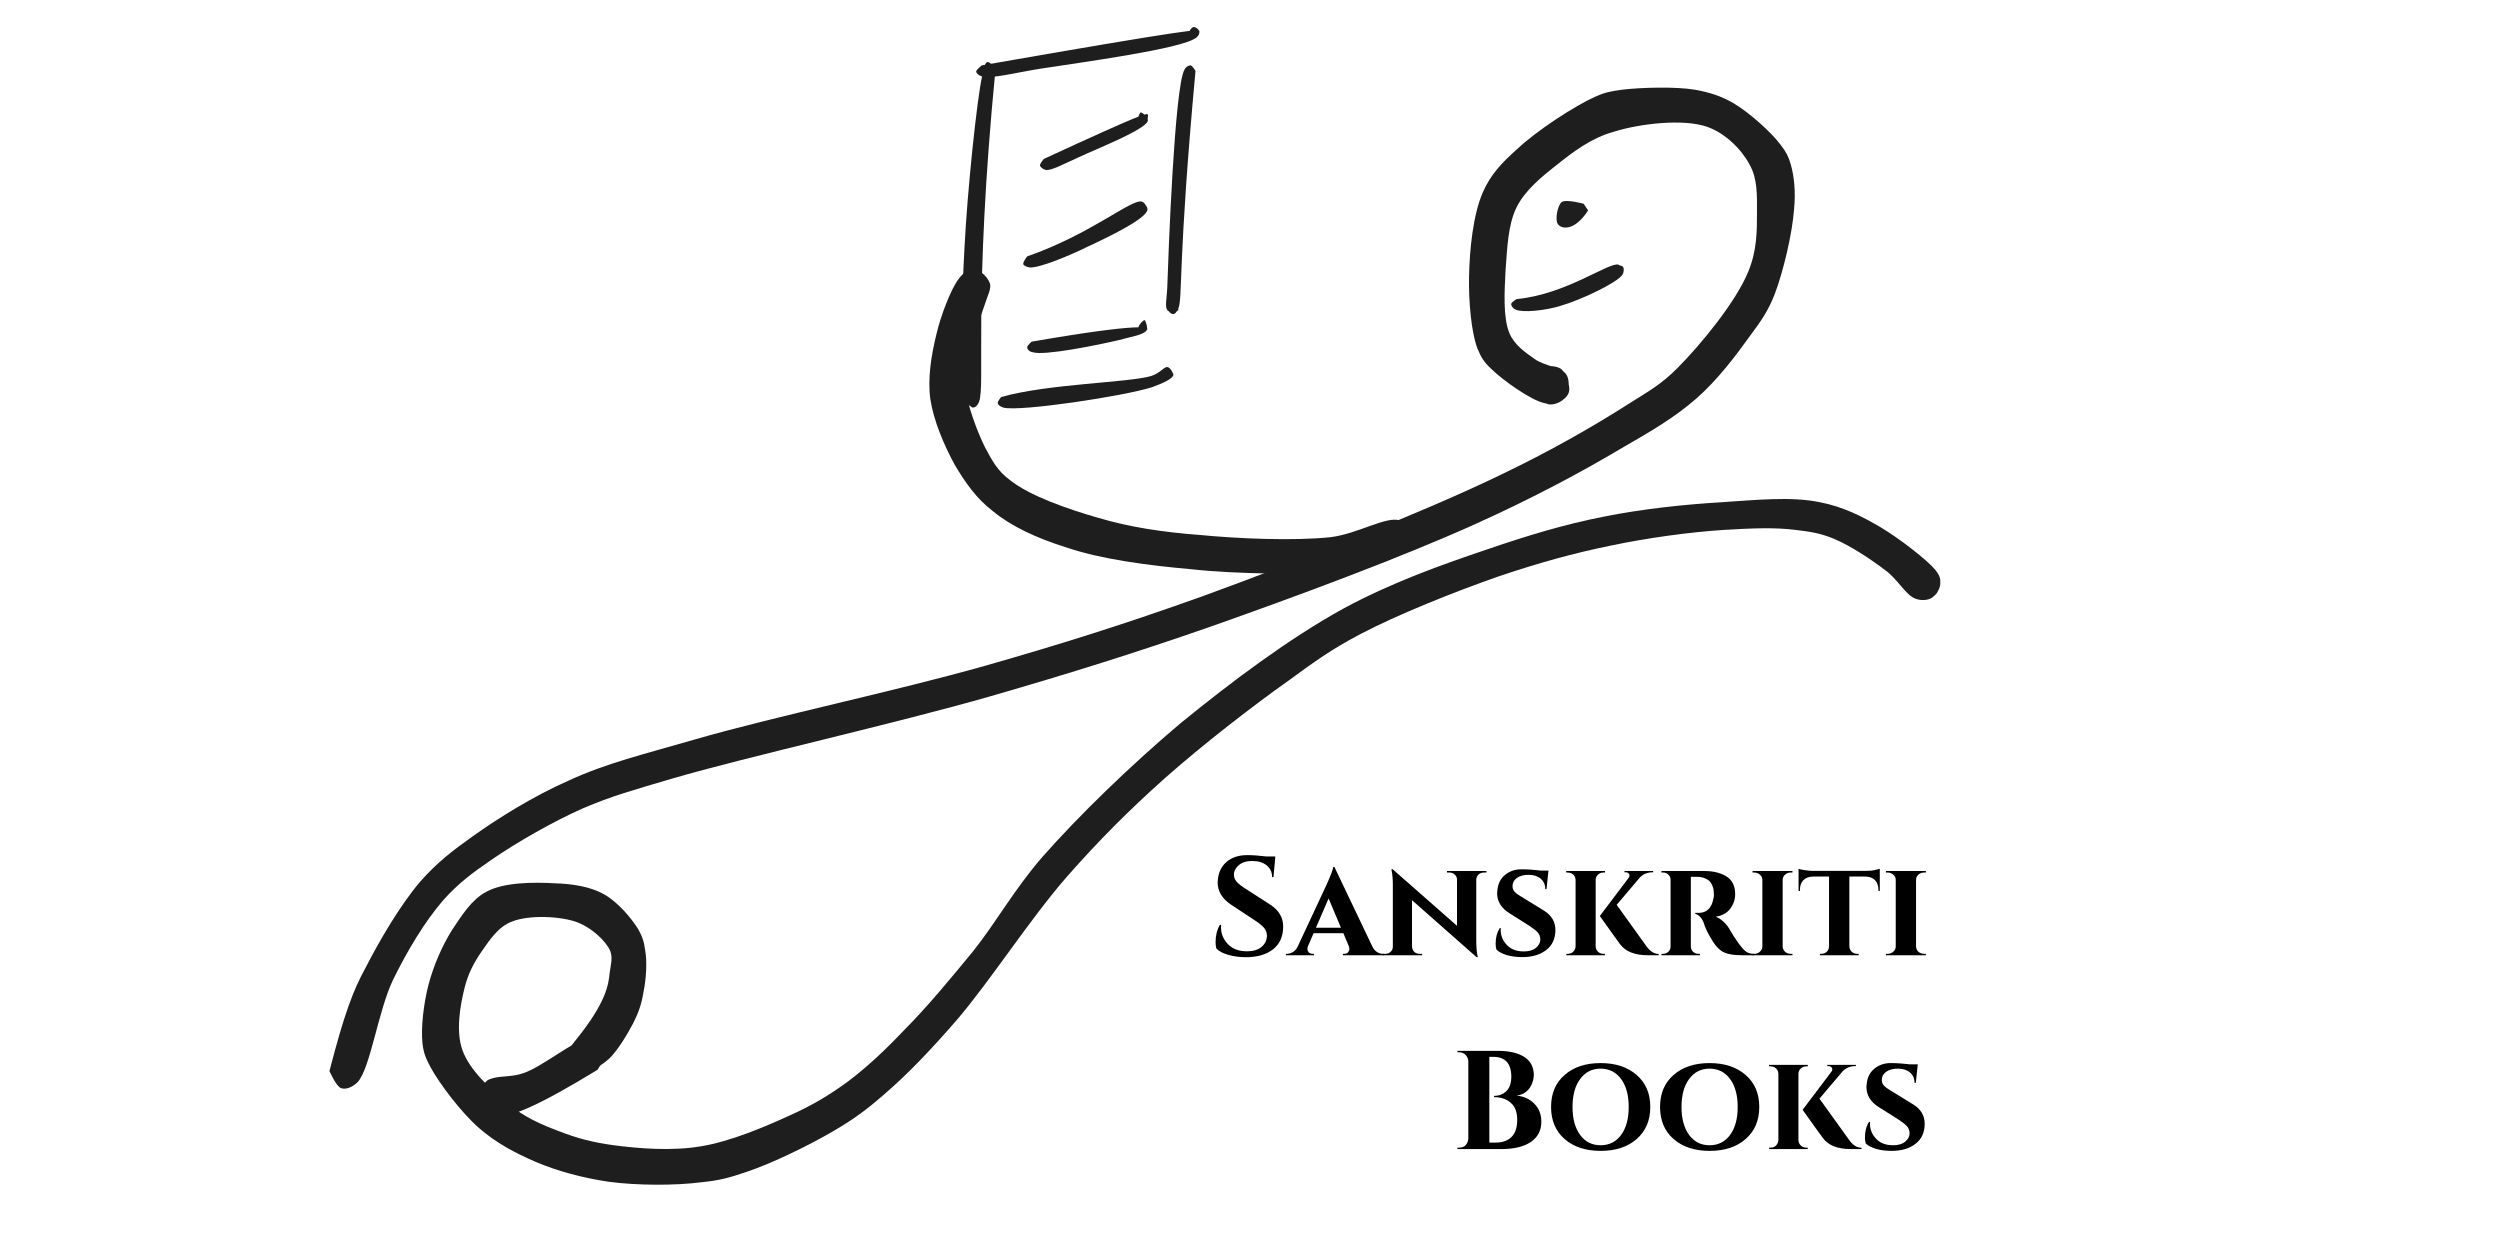 <svg xmlns="http://www.w3.org/2000/svg" xmlns:xlink="http://www.w3.org/1999/xlink" width="400" viewBox="0 0 300 150" height="200" preserveAspectRatio="xMidYMid meet"><defs><clipPath id="73fabf68e3"><path d="M 39.32 10.258 L 215.766 10.258 L 215.766 130.754 L 39.32 130.754 Z M 39.32 10.258 " clip-rule="nonzero"></path></clipPath><clipPath id="35a77acfec"><path d="M 39.535 128.52 C 41.328 121.605 42.391 118.812 43.855 116.156 C 45.516 112.902 48.039 108.582 50.43 105.789 C 52.422 103.531 54.219 102.137 56.742 100.344 C 59.934 98.082 63.984 95.555 68.176 93.699 C 72.758 91.57 77.277 90.508 83.457 88.715 C 92.625 86.055 107.512 82.93 118.277 79.875 C 127.582 77.215 134.957 74.891 144.258 71.566 C 155.355 67.516 170.84 61.469 180.141 56.949 C 186.391 53.957 191.504 50.969 195.359 48.512 C 197.883 46.914 199.277 46.184 201.27 44.191 C 204.062 41.398 208.316 36.219 209.777 32.629 C 210.84 30.102 210.84 27.711 210.84 25.449 C 210.84 23.457 210.906 21.465 209.98 19.805 C 209.047 18.012 207.121 16.016 204.859 15.219 C 202.004 14.223 196.82 14.82 193.629 15.816 C 190.973 16.551 188.781 18.211 186.789 19.805 C 184.926 21.266 182.996 22.863 182 24.855 C 180.938 26.98 180.871 29.84 180.672 32.363 C 180.539 34.891 180.34 38.145 181.141 40.004 C 181.738 41.398 182.996 42.266 184.129 43.059 C 185.258 43.926 187.516 44.059 187.98 44.988 C 188.449 45.719 188.246 47.184 187.785 47.711 C 187.453 48.246 186.453 48.645 185.789 48.512 C 185.059 48.312 183.93 47.246 183.863 46.52 C 183.73 45.789 184.527 44.457 185.191 44.125 C 185.727 43.793 186.789 43.926 187.316 44.258 C 187.914 44.723 188.383 46.184 188.312 46.852 C 188.246 47.379 187.852 47.781 187.453 48.043 C 186.918 48.375 186.188 48.578 185.324 48.375 C 183.73 48.043 180.273 45.586 178.945 44.258 C 178.082 43.461 177.75 42.93 177.285 41.801 C 176.555 39.871 176.223 36.152 176.285 33.16 C 176.352 29.973 176.754 25.785 177.949 23.059 C 178.879 20.934 180.207 19.539 182.07 17.879 C 184.395 15.684 188.977 12.695 191.371 11.633 C 192.703 11.031 193.297 10.969 194.625 10.766 C 196.82 10.5 201.008 10.367 203.398 10.766 C 205.191 11.098 206.457 11.496 207.984 12.363 C 209.91 13.488 212.637 15.949 213.699 17.41 C 214.363 18.277 214.629 18.805 214.895 19.738 C 215.293 21.133 215.492 22.992 215.293 25.055 C 215.094 27.91 214.031 32.496 212.969 35.285 C 212.168 37.348 211.309 38.543 209.98 40.336 C 208.316 42.664 206.059 45.652 203.531 47.848 C 200.938 50.105 198.215 51.699 194.625 53.762 C 189.844 56.617 183.863 59.809 177.086 62.863 C 168.117 66.918 155.555 71.566 145.387 75.156 C 136.219 78.348 128.578 80.738 118.941 83.527 C 107.379 86.852 89.504 90.84 80.664 93.43 C 75.945 94.824 73.488 95.488 69.902 97.02 C 66.18 98.68 61.926 101.137 58.938 103.199 C 56.609 104.793 55.016 105.992 53.223 107.984 C 51.027 110.508 48.902 114.031 47.176 117.555 C 45.379 121.273 44.449 128.184 42.922 129.848 C 42.258 130.512 41.457 130.773 40.93 130.578 C 40.332 130.375 39.535 128.52 39.535 128.52 " clip-rule="nonzero"></path></clipPath><clipPath id="fdb45d5c31"><path d="M 186.777 24.113 L 190.586 24.113 L 190.586 27.309 L 186.777 27.309 Z M 186.777 24.113 " clip-rule="nonzero"></path></clipPath><clipPath id="211a36873e"><path d="M 190.574 25.254 C 188.848 27.91 187.25 27.445 186.918 26.848 C 186.586 26.316 186.918 24.656 187.387 24.258 C 187.914 23.859 190.043 24.453 190.043 24.453 " clip-rule="nonzero"></path></clipPath><clipPath id="afa5017137"><path d="M 181.328 31.715 L 194.867 31.715 L 194.867 37.352 L 181.328 37.352 Z M 181.328 31.715 " clip-rule="nonzero"></path></clipPath><clipPath id="f3f0147da7"><path d="M 182 35.887 C 187.914 35.352 193.164 31.367 194.227 31.766 C 194.625 31.965 194.762 32.895 194.625 33.027 C 194.496 33.16 193.766 32.961 193.699 32.828 C 193.562 32.629 193.766 31.965 193.961 31.898 C 194.098 31.766 194.625 31.832 194.762 32.031 C 194.895 32.164 194.895 32.629 194.695 32.961 C 194.031 33.957 189.641 36.016 187.316 36.684 C 185.457 37.281 182.664 37.547 181.871 37.148 C 181.535 37.016 181.336 36.684 181.336 36.484 C 181.406 36.219 182 35.887 182 35.887 " clip-rule="nonzero"></path></clipPath><clipPath id="0af6d10bb4"><path d="M 111.406 32.406 L 169.484 32.406 L 169.484 69 L 111.406 69 Z M 111.406 32.406 " clip-rule="nonzero"></path></clipPath><clipPath id="0fce7bea9d"><path d="M 118.539 35.488 C 115.621 43.727 115.551 44.988 115.816 46.582 C 116.148 48.707 117.211 51.699 118.207 53.691 C 119.074 55.289 119.672 56.484 121.199 57.613 C 123.523 59.477 128.043 61.07 131.766 62.133 C 135.555 63.262 139.543 63.859 143.926 64.191 C 148.777 64.656 155.223 64.922 159.676 64.461 C 162.93 64.062 166.453 61.867 167.98 62.465 C 168.844 62.863 169.375 64.062 169.445 64.727 C 169.512 65.254 169.242 65.723 168.91 66.055 C 168.449 66.453 167.516 66.785 166.918 66.785 C 166.453 66.719 165.988 66.52 165.656 66.121 C 165.324 65.723 164.988 64.727 165.055 64.129 C 165.125 63.66 165.387 63.195 165.789 62.93 C 166.188 62.531 167.184 62.266 167.781 62.398 C 168.379 62.531 169.113 63.195 169.309 63.793 C 169.512 64.395 169.512 65.254 169.043 65.855 C 168.18 66.918 164.594 67.914 162.801 68.379 C 161.602 68.711 161.137 68.711 159.676 68.777 C 156.285 68.91 148.379 68.91 142.996 68.312 C 137.746 67.848 132.098 67.117 127.844 65.652 C 124.457 64.59 121.398 63.195 119.141 61.336 C 117.145 59.809 115.816 57.879 114.555 55.754 C 113.293 53.43 112.031 50.504 111.633 47.848 C 111.301 45.32 111.766 42.598 112.363 40.141 C 112.895 37.812 114.156 34.621 115.02 33.496 C 115.418 32.961 115.688 32.695 116.148 32.562 C 116.547 32.43 117.145 32.43 117.613 32.629 C 118.078 32.828 118.676 33.559 118.809 34.09 C 118.941 34.559 118.539 35.488 118.539 35.488 " clip-rule="nonzero"></path></clipPath><clipPath id="b51dcdf8f6"><path d="M 115.379 7.418 L 119.492 7.418 L 119.492 48.914 L 115.379 48.914 Z M 115.379 7.418 " clip-rule="nonzero"></path></clipPath><clipPath id="8437d66da6"><path d="M 119.473 8.176 C 116.75 36.016 118.277 46.25 117.477 48.246 C 117.281 48.707 117.016 48.91 116.75 48.91 C 116.547 48.91 116.082 48.445 116.148 48.18 C 116.148 47.977 116.684 47.582 116.879 47.582 C 117.082 47.645 117.477 48.18 117.414 48.375 C 117.348 48.578 116.547 48.844 116.285 48.645 C 115.883 48.445 115.75 47.516 115.621 46.316 C 115.219 43.328 115.418 35.418 115.75 29.508 C 116.082 22.992 117.211 11.965 117.875 9.039 C 118.078 8.176 118.145 7.578 118.477 7.445 C 118.742 7.379 119.473 8.176 119.473 8.176 " clip-rule="nonzero"></path></clipPath><clipPath id="7e30f5f8c6"><path d="M 117.121 3.23 L 143.969 3.23 L 143.969 9.285 L 117.121 9.285 Z M 117.121 3.23 " clip-rule="nonzero"></path></clipPath><clipPath id="3816263933"><path d="M 117.812 7.844 C 143.66 3.324 143.859 3.523 143.926 3.723 C 143.992 3.926 143.66 4.52 143.461 4.59 C 143.262 4.652 142.664 4.258 142.664 4.055 C 142.598 3.855 142.93 3.324 143.195 3.258 C 143.395 3.191 143.793 3.457 143.859 3.656 C 143.992 3.855 143.926 4.258 143.527 4.52 C 142 5.848 129.574 7.508 124.855 8.242 C 121.934 8.707 118.875 9.504 117.812 9.172 C 117.414 9.039 117.145 8.773 117.145 8.574 C 117.145 8.375 117.812 7.844 117.812 7.844 " clip-rule="nonzero"></path></clipPath><clipPath id="c432f626bf"><path d="M 119.719 44.039 L 140.824 44.039 L 140.824 49 L 119.719 49 Z M 119.719 44.039 " clip-rule="nonzero"></path></clipPath><clipPath id="eb4a2af32a"><path d="M 120.137 47.645 C 125.719 46.051 135.484 45.918 138.145 45.121 C 139.211 44.789 139.738 43.926 140.137 44.059 C 140.469 44.125 140.871 44.922 140.801 45.055 C 140.672 45.254 139.805 45.254 139.672 45.055 C 139.543 44.922 139.738 44.191 139.875 44.125 C 140.07 44.059 140.871 44.723 140.801 44.988 C 140.734 45.457 139.543 45.984 138.277 46.453 C 135.023 47.516 122.332 49.441 120.402 48.91 C 120.004 48.777 119.738 48.578 119.738 48.375 C 119.672 48.18 120.137 47.645 120.137 47.645 " clip-rule="nonzero"></path></clipPath><clipPath id="9a20e97d55"><path d="M 139.895 7.84 L 143.465 7.84 L 143.465 37.691 L 139.895 37.691 Z M 139.895 7.84 " clip-rule="nonzero"></path></clipPath><clipPath id="4d31730007"><path d="M 143.461 8.508 C 141.336 31.5 141.934 35.75 141.402 37.016 C 141.203 37.48 140.938 37.746 140.734 37.68 C 140.469 37.68 140.07 37.215 140.07 36.949 C 140.137 36.746 140.605 36.348 140.871 36.414 C 141.066 36.414 141.465 37.016 141.402 37.215 C 141.336 37.348 140.34 37.48 140.137 37.281 C 139.738 36.883 140.004 35.953 140.07 34.559 C 140.207 30.367 140.938 10.5 142.129 8.375 C 142.332 7.977 142.664 7.844 142.863 7.844 C 143.062 7.844 143.461 8.508 143.461 8.508 " clip-rule="nonzero"></path></clipPath><clipPath id="cba8905206"><path d="M 124.758 13.457 L 137.797 13.457 L 137.797 20.434 L 124.758 20.434 Z M 124.758 13.457 " clip-rule="nonzero"></path></clipPath><clipPath id="895244ce54"><path d="M 125.254 19.074 C 137.348 13.488 137.613 13.559 137.746 13.758 C 137.812 13.957 137.68 14.555 137.48 14.688 C 137.281 14.82 136.684 14.621 136.551 14.422 C 136.48 14.223 136.75 13.559 136.883 13.488 C 137.082 13.488 137.812 14.09 137.746 14.488 C 137.48 15.555 131.699 17.809 129.438 18.875 C 127.914 19.539 126.25 20.469 125.52 20.402 C 125.188 20.336 124.855 20.07 124.789 19.871 C 124.789 19.605 125.254 19.074 125.254 19.074 " clip-rule="nonzero"></path></clipPath><clipPath id="47dbcb6442"><path d="M 122.77 24.168 L 137.699 24.168 L 137.699 32.121 L 122.77 32.121 Z M 122.77 24.168 " clip-rule="nonzero"></path></clipPath><clipPath id="2d19d51dad"><path d="M 123.262 30.766 C 130.902 28.109 135.754 23.859 137.016 24.191 C 137.414 24.258 137.746 25.117 137.68 25.254 C 137.613 25.387 136.816 25.449 136.684 25.254 C 136.551 25.117 136.75 24.258 136.949 24.191 C 137.082 24.191 137.812 24.785 137.68 25.188 C 137.547 26.25 133.027 28.441 130.57 29.574 C 128.312 30.703 124.723 32.164 123.594 32.098 C 123.191 32.031 122.859 31.898 122.793 31.699 C 122.73 31.43 123.262 30.766 123.262 30.766 " clip-rule="nonzero"></path></clipPath><clipPath id="8bc05b59c2"><path d="M 123.238 38.383 L 137.703 38.383 L 137.703 42.391 L 123.238 42.391 Z M 123.238 38.383 " clip-rule="nonzero"></path></clipPath><clipPath id="3530b074d6"><path d="M 123.793 41 C 137.613 38.609 137.812 39.34 137.68 39.539 C 137.547 39.672 136.684 39.539 136.617 39.406 C 136.48 39.207 137.148 38.41 137.348 38.41 C 137.48 38.477 137.746 39.273 137.613 39.605 C 137.281 40.203 135.688 40.402 134.293 40.805 C 131.766 41.398 125.254 42.727 123.926 42.266 C 123.523 42.199 123.262 41.934 123.262 41.664 C 123.262 41.469 123.793 41 123.793 41 " clip-rule="nonzero"></path></clipPath><clipPath id="51ca53962c"><path d="M 50.414 59.875 L 232.875 59.875 L 232.875 142.219 L 50.414 142.219 Z M 50.414 59.875 " clip-rule="nonzero"></path></clipPath><clipPath id="1fe72979e0"><path d="M 69.105 124.793 C 72.758 120.277 73.023 118.148 73.156 116.754 C 73.289 115.758 73.555 114.961 73.223 114.098 C 72.691 112.902 71.027 111.371 69.367 110.707 C 67.309 109.91 63.457 109.777 61.465 110.578 C 59.801 111.172 58.734 112.832 57.809 114.16 C 56.879 115.492 56.148 116.891 55.746 118.551 C 55.215 120.676 54.684 123.73 55.484 125.992 C 56.344 128.449 59.004 130.844 61.062 132.504 C 62.859 134.031 64.984 134.961 67.113 135.758 C 69.172 136.559 71.098 137.086 73.555 137.418 C 76.613 137.82 80.598 138.152 84.121 137.555 C 87.711 136.957 91.762 135.23 94.82 133.832 C 97.477 132.637 99.473 131.438 101.664 129.848 C 104.059 128.051 106.246 125.992 108.508 123.602 C 111.23 120.875 114.09 117.418 116.812 114.098 C 119.605 110.578 121.668 106.785 125.055 102.867 C 129.504 97.816 135.754 91.77 141.668 86.785 C 147.777 81.801 154.691 76.617 161.203 73.031 C 166.984 69.906 172.965 67.781 178.48 65.918 C 183.328 64.258 187.719 62.93 192.434 62 C 197.086 61.07 202.07 60.539 206.52 60.273 C 210.645 60.004 214.961 59.543 218.418 60.273 C 221.141 60.805 223.402 61.934 225.66 63.262 C 227.984 64.656 231.242 67.184 232.238 68.379 C 232.637 68.91 232.77 69.176 232.836 69.574 C 232.836 70.172 232.637 71.105 232.172 71.438 C 231.641 71.898 230.246 71.965 229.648 71.703 C 229.18 71.504 228.918 71.105 228.781 70.707 C 228.652 70.172 228.652 69.176 228.984 68.711 C 229.316 68.246 230.246 67.848 230.777 67.781 C 231.242 67.781 231.707 67.98 232.039 68.246 C 232.438 68.645 232.902 69.508 232.836 70.043 C 232.836 70.637 232.305 71.438 231.773 71.77 C 231.309 72.035 230.508 72.102 229.844 71.836 C 228.715 71.438 227.719 69.508 226.258 68.445 C 224.527 67.117 222.004 65.457 220.078 64.656 C 218.48 63.992 217.219 63.793 215.492 63.594 C 213.035 63.262 209.98 63.398 206.789 63.594 C 202.801 63.859 197.816 64.523 193.367 65.457 C 188.781 66.387 184.527 67.582 179.809 69.176 C 174.492 71.039 167.648 73.762 163.133 76.152 C 159.738 77.945 157.816 79.344 154.625 81.672 C 150.305 84.727 144.391 89.312 139.805 93.363 C 135.484 97.219 131.898 100.805 127.98 105.262 C 123.523 110.375 118.809 117.75 114.754 122.469 C 111.699 125.992 108.84 128.98 106.117 131.309 C 103.992 133.168 102.461 134.297 100.07 135.691 C 97.145 137.418 92.625 139.613 89.637 140.609 C 87.512 141.34 86.246 141.672 84.121 141.875 C 81.066 142.273 76.48 142.273 73.023 141.809 C 69.902 141.34 66.91 140.543 64.254 139.414 C 61.797 138.352 59.535 137.156 57.477 135.359 C 55.281 133.434 52.754 130.043 51.691 128.117 C 51.094 126.988 50.832 126.391 50.695 125.195 C 50.5 123.332 50.832 120.41 51.426 118.148 C 52.023 115.891 53.023 113.566 54.219 111.641 C 55.414 109.844 56.609 107.918 58.402 106.988 C 60.531 105.855 64.051 105.855 66.512 105.992 C 68.703 106.055 70.832 106.387 72.492 107.32 C 74.156 108.25 75.75 110.176 76.547 111.438 C 77.078 112.367 77.277 112.969 77.41 113.965 C 77.676 115.359 77.543 117.555 77.211 119.078 C 77.008 120.41 76.613 121.539 76.012 122.734 C 75.281 124.129 74.156 125.992 73.156 126.988 C 72.426 127.652 71.629 128.184 70.898 128.383 C 70.434 128.582 69.902 128.582 69.438 128.383 C 68.902 128.117 68.176 127.055 68.176 126.453 C 68.176 125.859 69.105 124.793 69.105 124.793 " clip-rule="nonzero"></path></clipPath><clipPath id="03fbe91fd3"><path d="M 57.215 124.574 L 72.703 124.574 L 72.703 133.984 L 57.215 133.984 Z M 57.215 124.574 " clip-rule="nonzero"></path></clipPath><clipPath id="93dfa06c67"><path d="M 71.695 128.383 C 64.383 132.836 61.133 134.168 59.535 133.898 C 58.539 133.699 57.543 132.902 57.406 132.238 C 57.211 131.574 57.875 130.18 58.402 129.711 C 58.734 129.445 59.27 129.312 59.734 129.445 C 60.332 129.516 61.195 130.043 61.465 130.578 C 61.797 131.105 61.797 132.172 61.465 132.703 C 61.195 133.234 60.398 133.832 59.801 133.832 C 59.066 133.898 57.809 133.035 57.477 132.438 C 57.211 132.039 57.211 131.508 57.406 131.039 C 57.609 130.512 58.141 129.914 58.805 129.516 C 59.734 129.047 61.328 129.312 62.793 128.781 C 65.047 128.051 69.105 124.664 70.633 124.598 C 71.297 124.531 71.695 124.727 72.027 125.059 C 72.359 125.328 72.691 125.859 72.691 126.324 C 72.691 126.922 71.695 128.383 71.695 128.383 " clip-rule="nonzero"></path></clipPath></defs><g clip-path="url(#73fabf68e3)"><g clip-path="url(#35a77acfec)"><path fill="#1e1e1e" d="M 36.875 8.109 L 218.211 8.109 L 218.211 133.234 L 36.875 133.234 Z M 36.875 8.109 " fill-opacity="1" fill-rule="nonzero"></path></g></g><g clip-path="url(#fdb45d5c31)"><g clip-path="url(#211a36873e)"><path fill="#1e1e1e" d="M 184.262 21.598 L 193.238 21.598 L 193.238 30.305 L 184.262 30.305 Z M 184.262 21.598 " fill-opacity="1" fill-rule="nonzero"></path></g></g><g clip-path="url(#afa5017137)"><g clip-path="url(#f3f0147da7)"><path fill="#1e1e1e" d="M 178.68 29.105 L 197.434 29.105 L 197.434 39.871 L 178.68 39.871 Z M 178.68 29.105 " fill-opacity="1" fill-rule="nonzero"></path></g></g><g clip-path="url(#0af6d10bb4)"><g clip-path="url(#0fce7bea9d)"><path fill="#1e1e1e" d="M 108.977 29.906 L 172.082 29.906 L 172.082 71.438 L 108.977 71.438 Z M 108.977 29.906 " fill-opacity="1" fill-rule="nonzero"></path></g></g><g clip-path="url(#b51dcdf8f6)"><g clip-path="url(#8437d66da6)"><path fill="#1e1e1e" d="M 112.961 4.785 L 122.195 4.785 L 122.195 51.621 L 112.961 51.621 Z M 112.961 4.785 " fill-opacity="1" fill-rule="nonzero"></path></g></g><g clip-path="url(#7e30f5f8c6)"><g clip-path="url(#3816263933)"><path fill="#1e1e1e" d="M 114.488 0.602 L 146.598 0.602 L 146.598 11.828 L 114.488 11.828 Z M 114.488 0.602 " fill-opacity="1" fill-rule="nonzero"></path></g></g><g clip-path="url(#c432f626bf)"><g clip-path="url(#eb4a2af32a)"><path fill="#1e1e1e" d="M 117.082 41.398 L 143.543 41.398 L 143.543 51.633 L 117.082 51.633 Z M 117.082 41.398 " fill-opacity="1" fill-rule="nonzero"></path></g></g><g clip-path="url(#9a20e97d55)"><g clip-path="url(#4d31730007)"><path fill="#1e1e1e" d="M 137.414 5.184 L 146.117 5.184 L 146.117 40.414 L 137.414 40.414 Z M 137.414 5.184 " fill-opacity="1" fill-rule="nonzero"></path></g></g><g clip-path="url(#cba8905206)"><g clip-path="url(#895244ce54)"><path fill="#1e1e1e" d="M 122.129 10.832 L 140.426 10.832 L 140.426 23.059 L 122.129 23.059 Z M 122.129 10.832 " fill-opacity="1" fill-rule="nonzero"></path></g></g><g clip-path="url(#47dbcb6442)"><g clip-path="url(#2d19d51dad)"><path fill="#1e1e1e" d="M 120.137 21.535 L 140.387 21.535 L 140.387 34.754 L 120.137 34.754 Z M 120.137 21.535 " fill-opacity="1" fill-rule="nonzero"></path></g></g><g clip-path="url(#8bc05b59c2)"><g clip-path="url(#3530b074d6)"><path fill="#1e1e1e" d="M 120.605 35.75 L 140.41 35.75 L 140.41 44.988 L 120.605 44.988 Z M 120.605 35.75 " fill-opacity="1" fill-rule="nonzero"></path></g></g><g clip-path="url(#51ca53962c)"><g clip-path="url(#1fe72979e0)"><path fill="#1e1e1e" d="M 48.039 57.613 L 235.598 57.613 L 235.598 144.598 L 48.039 144.598 Z M 48.039 57.613 " fill-opacity="1" fill-rule="nonzero"></path></g></g><g clip-path="url(#03fbe91fd3)"><g clip-path="url(#93dfa06c67)"><path fill="#1e1e1e" d="M 54.75 121.938 L 75.398 121.938 L 75.398 136.625 L 54.75 136.625 Z M 54.75 121.938 " fill-opacity="1" fill-rule="nonzero"></path></g></g><path fill="#000000" d="M 145.871 113.062 C 145.871 112.254 146.039 111.562 146.383 110.988 L 146.535 110.988 C 146.523 111.082 146.52 111.176 146.52 111.266 C 146.52 112.039 146.797 112.719 147.352 113.301 C 147.91 113.875 148.672 114.156 149.637 114.156 C 150.391 114.156 150.977 113.977 151.395 113.617 C 151.816 113.258 152.031 112.809 152.031 112.262 C 152.031 111.93 151.922 111.633 151.711 111.375 C 151.508 111.117 151.164 110.832 150.688 110.516 L 147.754 108.578 C 146.66 107.852 146.117 106.957 146.117 105.895 C 146.117 105.781 146.125 105.672 146.145 105.562 C 146.219 104.676 146.566 103.965 147.184 103.43 C 147.812 102.887 148.645 102.613 149.691 102.613 C 150.305 102.613 151.066 102.668 151.973 102.777 L 153.039 102.777 L 152.82 105.258 L 152.652 105.258 C 152.652 104.668 152.434 104.195 152.004 103.844 C 151.566 103.496 150.992 103.316 150.273 103.316 C 149.402 103.316 148.77 103.59 148.375 104.121 C 148.172 104.379 148.07 104.641 148.07 104.895 C 148.07 105.156 148.117 105.379 148.223 105.562 C 148.379 105.848 148.723 106.164 149.246 106.504 L 152.457 108.578 C 153.473 109.242 153.98 110.113 153.98 111.18 C 153.98 112.371 153.574 113.285 152.762 113.922 C 151.949 114.551 150.871 114.863 149.523 114.863 C 148.754 114.863 148.051 114.77 147.406 114.586 C 146.758 114.402 146.285 114.152 145.98 113.84 C 145.902 113.629 145.871 113.367 145.871 113.062 Z M 145.871 113.062 " fill-opacity="1" fill-rule="nonzero"></path><path fill="#000000" d="M 165.965 114.461 L 166.09 114.461 L 166.09 114.629 L 161.148 114.629 L 161.148 114.461 L 161.289 114.461 C 161.508 114.461 161.668 114.398 161.773 114.27 C 161.871 114.129 161.926 114.004 161.926 113.895 C 161.926 113.777 161.898 113.656 161.855 113.535 L 161.203 111.984 L 157.633 111.984 L 156.953 113.547 C 156.906 113.66 156.887 113.777 156.887 113.895 C 156.887 114.016 156.934 114.141 157.039 114.27 C 157.148 114.398 157.316 114.461 157.551 114.461 L 157.676 114.461 L 157.676 114.629 L 154.309 114.629 L 154.309 114.461 L 154.449 114.461 C 154.68 114.461 154.914 114.391 155.156 114.242 C 155.395 114.094 155.582 113.879 155.723 113.59 L 159.211 106.113 C 159.711 105 159.965 104.312 159.984 104.051 L 160.137 104.051 L 164.652 113.52 C 164.797 113.848 164.992 114.086 165.234 114.242 C 165.473 114.391 165.719 114.461 165.965 114.461 Z M 157.91 111.332 L 160.914 111.332 L 159.434 107.816 Z M 157.91 111.332 " fill-opacity="1" fill-rule="nonzero"></path><path fill="#000000" d="M 173.637 104.523 L 178.371 104.523 L 178.371 104.703 L 178.078 104.703 C 177.82 104.703 177.602 104.781 177.43 104.938 C 177.262 105.098 177.168 105.293 177.152 105.531 L 177.152 112.898 C 177.152 113.59 177.195 114.164 177.289 114.613 L 177.332 114.852 L 177.18 114.852 L 169.441 108.023 L 169.441 113.605 C 169.457 113.852 169.551 114.062 169.719 114.227 C 169.891 114.387 170.109 114.461 170.367 114.461 L 170.66 114.461 L 170.66 114.629 L 165.953 114.629 L 165.953 114.461 L 166.215 114.461 C 166.469 114.461 166.688 114.387 166.863 114.227 C 167.047 114.062 167.141 113.852 167.141 113.605 L 167.141 106.199 C 167.141 105.527 167.094 104.965 167.004 104.523 L 166.977 104.285 L 167.129 104.316 L 174.84 111.098 L 174.84 105.562 C 174.84 105.312 174.75 105.109 174.574 104.953 C 174.398 104.785 174.18 104.703 173.926 104.703 L 173.637 104.703 Z M 173.637 104.523 " fill-opacity="1" fill-rule="nonzero"></path><path fill="#000000" d="M 179.477 113.242 C 179.477 112.516 179.637 111.895 179.961 111.375 L 180.102 111.375 C 180.09 111.457 180.086 111.535 180.086 111.598 C 180.086 112.281 180.328 112.879 180.82 113.395 C 181.309 113.914 181.988 114.172 182.855 114.172 C 183.48 114.172 183.965 114.031 184.309 113.742 C 184.66 113.449 184.836 113.121 184.836 112.758 C 184.836 112.398 184.73 112.117 184.531 111.902 C 184.336 111.68 184.012 111.422 183.562 111.125 L 181.18 109.617 C 180.164 108.992 179.656 108.184 179.656 107.195 C 179.656 107.094 179.664 106.984 179.684 106.863 C 179.746 106.07 180.051 105.445 180.598 104.992 C 181.152 104.543 181.805 104.316 182.551 104.316 C 183.297 104.316 184.086 104.367 184.918 104.469 L 185.816 104.469 L 185.582 106.684 L 185.43 106.684 C 185.43 106.156 185.242 105.742 184.875 105.438 C 184.516 105.133 184.035 104.98 183.438 104.98 C 182.836 104.98 182.359 105.109 182.012 105.367 C 181.668 105.617 181.5 105.949 181.5 106.363 C 181.5 106.695 181.664 106.988 181.996 107.234 C 182.137 107.34 182.332 107.469 182.594 107.625 L 185.266 109.27 C 186.184 109.836 186.648 110.609 186.648 111.598 C 186.648 112.641 186.277 113.445 185.543 114.004 C 184.812 114.57 183.859 114.852 182.691 114.852 C 181.969 114.852 181.332 114.766 180.777 114.602 C 180.23 114.426 179.832 114.211 179.574 113.949 C 179.508 113.75 179.477 113.516 179.477 113.242 Z M 179.477 113.242 " fill-opacity="1" fill-rule="nonzero"></path><path fill="#000000" d="M 187.961 114.629 L 187.961 114.461 L 188.129 114.461 C 188.488 114.461 188.754 114.316 188.934 114.02 C 189.016 113.891 189.059 113.738 189.07 113.562 L 189.07 105.59 C 189.059 105.238 188.902 104.98 188.598 104.812 C 188.449 104.742 188.293 104.703 188.129 104.703 L 187.949 104.703 L 187.949 104.523 L 192.602 104.523 L 192.602 104.703 L 192.422 104.703 C 192.172 104.703 191.953 104.785 191.77 104.953 C 191.582 105.117 191.484 105.324 191.48 105.574 L 191.48 113.562 C 191.484 113.812 191.578 114.027 191.754 114.199 C 191.938 114.375 192.16 114.461 192.422 114.461 L 192.586 114.461 L 192.602 114.629 Z M 199.051 114.629 L 197.75 114.629 C 196.188 114.629 195.082 114.195 194.426 113.328 C 194.371 113.242 194.125 112.906 193.68 112.301 C 192.543 110.723 191.977 109.934 191.977 109.922 L 195.438 105.34 C 195.555 105.184 195.578 105.035 195.492 104.895 C 195.418 104.75 195.285 104.676 195.094 104.676 L 194.941 104.676 L 194.941 104.523 L 198.375 104.523 L 198.375 104.676 L 198.316 104.676 C 197.707 104.676 197.199 104.879 196.797 105.285 L 194 108.578 L 197.543 113.508 C 197.984 114.145 198.488 114.469 199.051 114.477 Z M 199.051 114.629 " fill-opacity="1" fill-rule="nonzero"></path><path fill="#000000" d="M 203.441 105.215 L 202.902 105.215 L 202.902 113.562 C 202.902 113.84 202.992 114.062 203.18 114.227 C 203.363 114.387 203.574 114.461 203.816 114.461 L 203.996 114.461 L 203.996 114.629 L 199.375 114.629 L 199.375 114.461 L 199.566 114.461 C 199.816 114.461 200.027 114.379 200.203 114.215 C 200.375 114.039 200.469 113.832 200.469 113.59 L 200.469 105.574 C 200.469 105.324 200.375 105.117 200.203 104.953 C 200.027 104.785 199.824 104.703 199.594 104.703 L 199.375 104.703 L 199.375 104.523 L 204.535 104.523 C 205.551 104.523 206.398 104.723 207.086 105.117 C 207.84 105.555 208.219 106.277 208.219 107.293 C 208.219 107.938 208.02 108.523 207.625 109.051 C 207.238 109.57 206.656 109.887 205.879 110.004 C 206.184 110.109 206.48 110.297 206.781 110.57 C 207.086 110.848 207.324 111.137 207.5 111.43 C 207.859 112.066 208.234 112.656 208.621 113.188 C 209.016 113.727 209.332 114.07 209.574 114.227 C 209.824 114.387 210.121 114.461 210.461 114.461 L 210.461 114.629 L 209.051 114.629 C 208.117 114.629 207.402 114.52 206.902 114.297 C 206.406 114.066 205.957 113.637 205.562 113.008 C 204.961 112.051 204.586 111.289 204.441 110.723 C 204.301 110.387 204.141 110.129 203.957 109.965 C 203.77 109.797 203.594 109.699 203.43 109.672 L 203.43 109.547 L 203.844 109.547 C 204.805 109.539 205.387 108.977 205.602 107.859 C 205.648 107.691 205.672 107.551 205.672 107.43 C 205.672 107.301 205.66 107.133 205.645 106.918 C 205.633 106.695 205.566 106.445 205.438 106.168 C 205.305 105.895 205.141 105.695 204.938 105.574 C 204.598 105.363 204.238 105.25 203.871 105.227 C 203.742 105.223 203.598 105.215 203.441 105.215 Z M 203.441 105.215 " fill-opacity="1" fill-rule="nonzero"></path><path fill="#000000" d="M 210.305 114.461 L 210.512 114.461 C 210.781 114.461 211.004 114.375 211.191 114.199 C 211.387 114.027 211.484 113.812 211.484 113.562 L 211.484 105.59 C 211.484 105.34 211.387 105.133 211.191 104.965 C 211.004 104.793 210.781 104.703 210.512 104.703 L 210.305 104.703 L 210.305 104.523 L 215.098 104.523 L 215.098 104.703 L 214.887 104.703 C 214.629 104.703 214.402 104.785 214.211 104.953 C 214.023 105.117 213.926 105.324 213.918 105.574 L 213.918 113.562 C 213.926 113.82 214.023 114.039 214.211 114.215 C 214.402 114.379 214.629 114.461 214.887 114.461 L 215.098 114.461 L 215.098 114.629 L 210.305 114.629 Z M 210.305 114.461 " fill-opacity="1" fill-rule="nonzero"></path><path fill="#000000" d="M 225.41 106.918 L 225.41 106.766 C 225.41 106.289 225.273 105.906 225.008 105.629 C 224.738 105.348 224.359 105.199 223.871 105.188 L 221.922 105.188 L 221.922 113.59 C 221.938 113.832 222.035 114.039 222.211 114.215 C 222.383 114.379 222.598 114.461 222.848 114.461 L 223.043 114.461 L 223.043 114.629 L 218.391 114.629 L 218.391 114.461 L 218.555 114.461 C 218.812 114.461 219.031 114.379 219.207 114.215 C 219.391 114.039 219.484 113.82 219.484 113.562 L 219.484 105.188 L 217.547 105.188 C 217.055 105.199 216.672 105.348 216.398 105.629 C 216.125 105.906 215.996 106.289 215.996 106.766 L 215.996 106.918 L 215.828 106.918 L 215.828 104.258 C 215.984 104.316 216.246 104.371 216.605 104.426 C 216.973 104.48 217.305 104.508 217.602 104.508 L 223.816 104.508 C 224.305 104.508 224.707 104.473 225.02 104.398 C 225.344 104.324 225.527 104.281 225.574 104.258 L 225.574 106.918 Z M 225.41 106.918 " fill-opacity="1" fill-rule="nonzero"></path><path fill="#000000" d="M 226.312 114.461 L 226.52 114.461 C 226.785 114.461 227.012 114.375 227.199 114.199 C 227.391 114.027 227.488 113.812 227.488 113.562 L 227.488 105.59 C 227.488 105.34 227.391 105.133 227.199 104.965 C 227.012 104.793 226.785 104.703 226.52 104.703 L 226.312 104.703 L 226.312 104.523 L 231.102 104.523 L 231.102 104.703 L 230.895 104.703 C 230.633 104.703 230.41 104.785 230.215 104.953 C 230.027 105.117 229.93 105.324 229.926 105.574 L 229.926 113.562 C 229.93 113.82 230.027 114.039 230.215 114.215 C 230.41 114.379 230.633 114.461 230.895 114.461 L 231.102 114.461 L 231.102 114.629 L 226.312 114.629 Z M 226.312 114.461 " fill-opacity="1" fill-rule="nonzero"></path><path fill="#000000" d="M 180.211 137.887 L 174.895 137.887 L 174.895 137.719 L 175.117 137.719 C 175.523 137.719 175.832 137.547 176.047 137.195 C 176.129 137.039 176.176 136.863 176.199 136.668 L 176.199 127.309 C 176.176 127.027 176.062 126.781 175.852 126.574 C 175.648 126.375 175.402 126.27 175.117 126.27 L 174.895 126.27 L 174.895 126.105 L 179.781 126.105 C 181.086 126.105 182.117 126.34 182.883 126.812 C 183.648 127.281 184.039 128.008 184.062 128.984 C 184.039 129.477 183.93 129.906 183.73 130.273 C 183.359 130.973 182.777 131.375 181.984 131.477 C 182.848 131.551 183.562 131.875 184.117 132.445 C 184.676 133.008 184.961 133.73 184.961 134.605 C 184.961 135.656 184.535 136.469 183.688 137.043 C 182.848 137.605 181.688 137.887 180.211 137.887 Z M 181.359 129.207 C 181.352 127.621 180.633 126.824 179.203 126.824 L 178.719 126.824 L 178.719 137.109 L 179.492 137.109 C 179.5 137.109 179.508 137.109 179.52 137.109 C 180.297 137.109 180.91 136.891 181.375 136.445 C 181.836 135.996 182.066 135.309 182.066 134.383 C 182.066 133.461 181.809 132.777 181.293 132.336 C 180.773 131.883 180.105 131.656 179.285 131.656 L 179.285 131.504 C 179.871 131.504 180.363 131.32 180.754 130.949 C 181.148 130.574 181.352 129.992 181.359 129.207 Z M 181.359 129.207 " fill-opacity="1" fill-rule="nonzero"></path><path fill="#000000" d="M 186.129 132.832 C 186.129 131.219 186.668 129.941 187.75 129 C 188.828 128.051 190.27 127.57 192.066 127.57 C 193.875 127.57 195.32 128.051 196.402 129 C 197.488 129.941 198.035 131.219 198.035 132.832 C 198.035 134.449 197.488 135.734 196.402 136.68 C 195.32 137.633 193.883 138.105 192.082 138.105 C 190.281 138.105 188.836 137.633 187.75 136.68 C 186.668 135.734 186.129 134.449 186.129 132.832 Z M 188.703 132.832 C 188.703 134.246 189.008 135.367 189.617 136.195 C 190.227 137.02 191.043 137.43 192.066 137.43 C 193.098 137.43 193.922 137.02 194.531 136.195 C 195.141 135.367 195.445 134.246 195.445 132.832 C 195.445 131.422 195.141 130.305 194.531 129.484 C 193.922 128.652 193.098 128.238 192.066 128.238 C 191.043 128.238 190.227 128.652 189.617 129.484 C 189.008 130.305 188.703 131.422 188.703 132.832 Z M 188.703 132.832 " fill-opacity="1" fill-rule="nonzero"></path><path fill="#000000" d="M 199.207 132.832 C 199.207 131.219 199.746 129.941 200.824 129 C 201.906 128.051 203.344 127.57 205.145 127.57 C 206.953 127.57 208.398 128.051 209.477 129 C 210.566 129.941 211.113 131.219 211.113 132.832 C 211.113 134.449 210.566 135.734 209.477 136.68 C 208.398 137.633 206.957 138.105 205.16 138.105 C 203.359 138.105 201.914 137.633 200.824 136.68 C 199.746 135.734 199.207 134.449 199.207 132.832 Z M 201.781 132.832 C 201.781 134.246 202.086 135.367 202.695 136.195 C 203.305 137.02 204.121 137.43 205.145 137.43 C 206.176 137.43 207 137.02 207.609 136.195 C 208.219 135.367 208.523 134.246 208.523 132.832 C 208.523 131.422 208.219 130.305 207.609 129.484 C 207 128.652 206.176 128.238 205.145 128.238 C 204.121 128.238 203.305 128.652 202.695 129.484 C 202.086 130.305 201.781 131.422 201.781 132.832 Z M 201.781 132.832 " fill-opacity="1" fill-rule="nonzero"></path><path fill="#000000" d="M 212.297 137.887 L 212.297 137.719 L 212.465 137.719 C 212.824 137.719 213.09 137.574 213.266 137.277 C 213.352 137.148 213.395 136.996 213.406 136.82 L 213.406 128.848 C 213.395 128.496 213.238 128.238 212.934 128.07 C 212.785 127.996 212.629 127.961 212.465 127.961 L 212.285 127.961 L 212.285 127.781 L 216.934 127.781 L 216.934 127.961 L 216.754 127.961 C 216.508 127.961 216.289 128.043 216.105 128.211 C 215.918 128.375 215.82 128.582 215.812 128.832 L 215.812 136.82 C 215.82 137.07 215.914 137.285 216.09 137.457 C 216.273 137.633 216.496 137.719 216.754 137.719 L 216.922 137.719 L 216.934 137.887 Z M 223.387 137.887 L 222.086 137.887 C 220.523 137.887 219.418 137.453 218.762 136.586 C 218.707 136.5 218.457 136.164 218.016 135.559 C 216.879 133.98 216.312 133.188 216.312 133.18 L 219.773 128.598 C 219.891 128.441 219.91 128.293 219.828 128.152 C 219.754 128.008 219.621 127.934 219.426 127.934 L 219.273 127.934 L 219.273 127.781 L 222.707 127.781 L 222.707 127.934 L 222.652 127.934 C 222.043 127.934 221.535 128.137 221.129 128.543 L 218.332 131.836 L 221.879 136.766 C 222.32 137.402 222.82 137.727 223.387 137.734 Z M 223.387 137.887 " fill-opacity="1" fill-rule="nonzero"></path><path fill="#000000" d="M 223.793 136.5 C 223.793 135.773 223.949 135.152 224.277 134.633 L 224.414 134.633 C 224.402 134.715 224.398 134.793 224.398 134.855 C 224.398 135.539 224.641 136.137 225.133 136.652 C 225.621 137.172 226.301 137.43 227.168 137.43 C 227.797 137.43 228.281 137.289 228.621 137 C 228.973 136.707 229.148 136.375 229.148 136.016 C 229.148 135.656 229.043 135.375 228.844 135.16 C 228.648 134.938 228.324 134.68 227.875 134.383 L 225.492 132.875 C 224.477 132.246 223.973 131.441 223.973 130.453 C 223.973 130.352 223.977 130.242 224 130.121 C 224.062 129.328 224.367 128.703 224.914 128.25 C 225.465 127.801 226.117 127.57 226.863 127.57 C 227.613 127.57 228.402 127.625 229.23 127.723 L 230.133 127.723 L 229.895 129.941 L 229.742 129.941 C 229.742 129.414 229.559 129 229.191 128.695 C 228.832 128.391 228.348 128.238 227.75 128.238 C 227.148 128.238 226.676 128.367 226.324 128.625 C 225.98 128.875 225.812 129.207 225.812 129.621 C 225.812 129.953 225.977 130.242 226.312 130.492 C 226.449 130.598 226.645 130.727 226.906 130.883 L 229.578 132.527 C 230.5 133.094 230.961 133.867 230.961 134.855 C 230.961 135.898 230.594 136.703 229.855 137.262 C 229.125 137.828 228.172 138.105 227.004 138.105 C 226.281 138.105 225.645 138.023 225.094 137.859 C 224.547 137.684 224.145 137.469 223.887 137.207 C 223.824 137.008 223.793 136.77 223.793 136.5 Z M 223.793 136.5 " fill-opacity="1" fill-rule="nonzero"></path></svg>